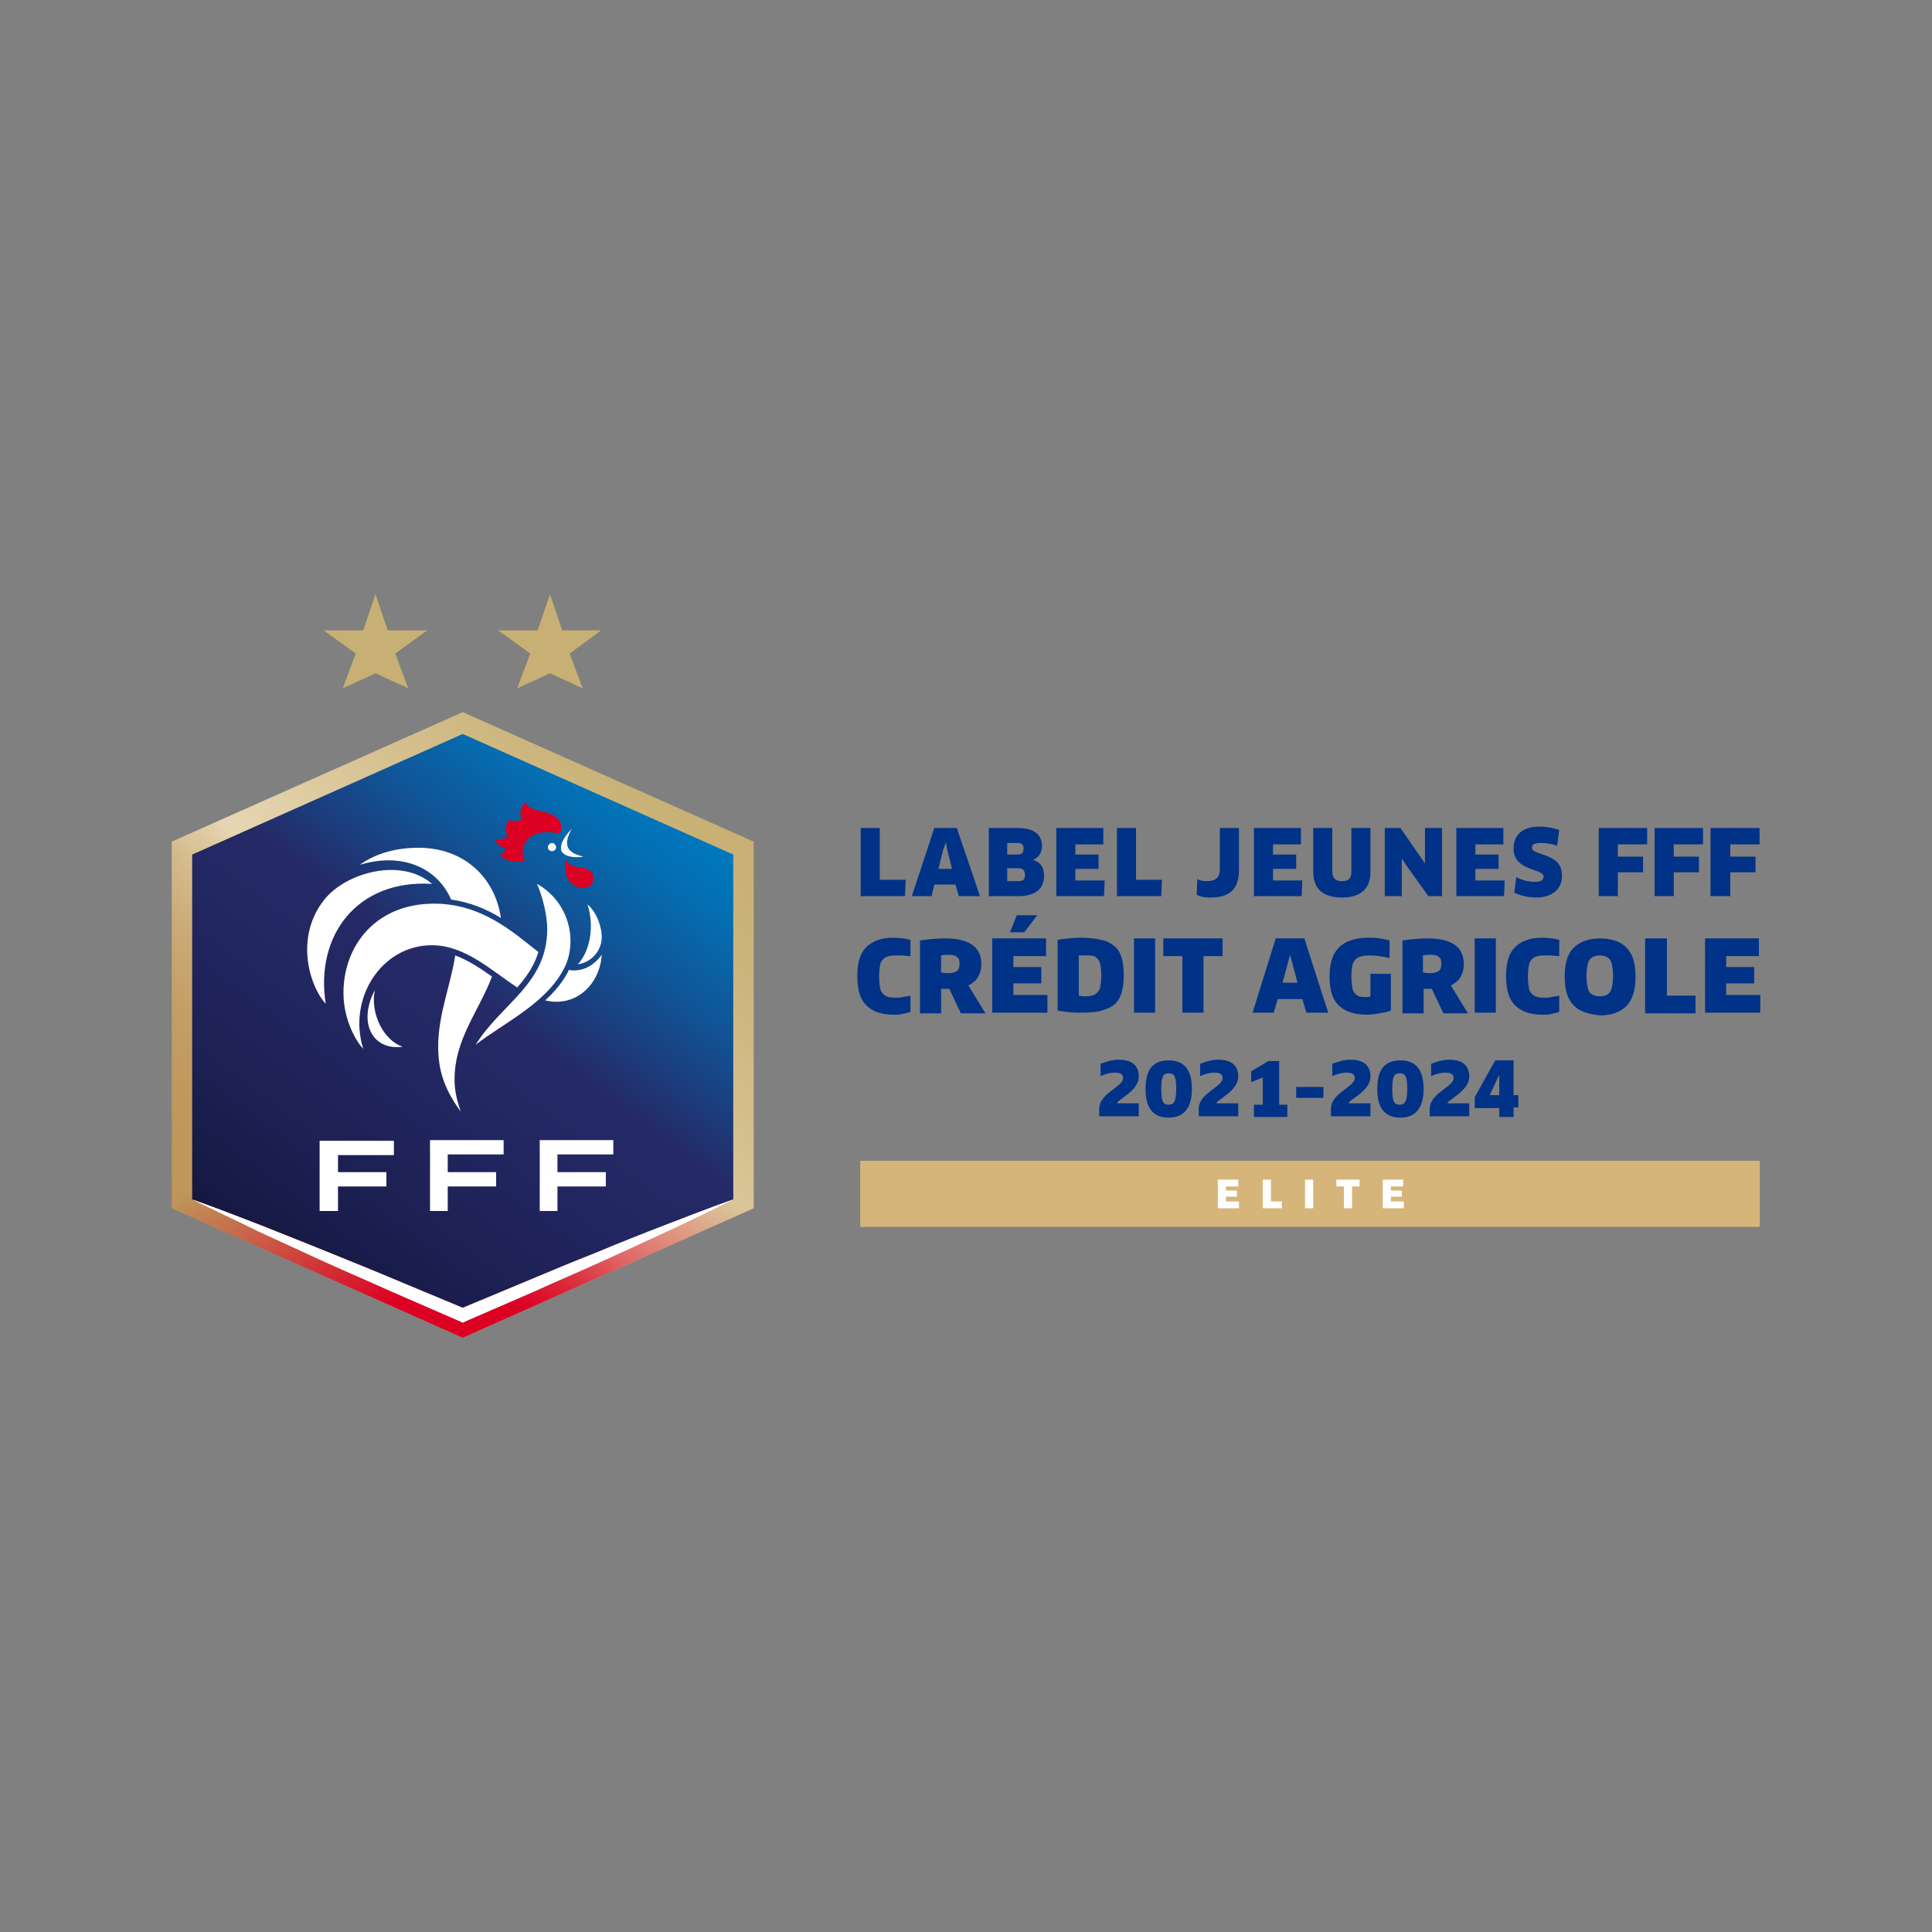 <?xml version="1.0" encoding="utf-8"?>
<!-- Generator: Adobe Illustrator 25.3.0, SVG Export Plug-In . SVG Version: 6.00 Build 0)  -->
<svg version="1.1" id="Calque_1" xmlns="http://www.w3.org/2000/svg" xmlns:xlink="http://www.w3.org/1999/xlink" x="0px" y="0px"
	 viewBox="0 0 283.5 283.5" style="enable-background:new 0 0 283.5 283.5;" xml:space="preserve">
<rect x="0" y="0" width="283.5" height="283.5" fill="#808080" stroke="none"/>
<style type="text/css">
	.st0{fill:#003287;}
	.st1{fill:#D5B57A;}
	.st2{fill:#FFFFFF;}
	.st3{fill:url(#SVGID_1_);}
	.st4{fill:url(#SVGID_2_);}
	.st5{fill:url(#SVGID_3_);}
	.st6{fill:#DC0023;}
	.st7{fill:#C8AF73;}
</style>
<g>
	<g>
		<g>
			<g>
				<g>
					<g>
						<path class="st0" d="M132.9,129.1l-0.1,2.4h-6.5v-10h2.8v7.6H132.9z"/>
						<path class="st0" d="M140.2,129.8h-3.1l-0.4,1.7h-2.9l3.3-10h3.3l3.4,10h-3.1L140.2,129.8z M138.4,124.7l-0.7,2.8h2l-0.7-2.8
							l-0.2-1.1h0L138.4,124.7z"/>
						<path class="st0" d="M149.4,131.5h-4.3v-10h4.3c2.3,0,3.5,1,3.5,2.6c0,1.1-0.5,1.7-1.3,2.1v0c1.1,0.3,1.6,1.1,1.6,2.3
							C153.2,130.4,152,131.5,149.4,131.5z M149.3,123.7h-1.5v1.7h1.5c0.6,0,0.9-0.2,0.9-0.9C150.2,123.9,149.9,123.7,149.3,123.7z
							 M149.4,127.4h-1.6v1.9h1.6c0.7,0,1-0.2,1-0.9C150.4,127.7,150.1,127.4,149.4,127.4z"/>
						<path class="st0" d="M162.1,129.2l-0.1,2.3h-7v-10h6.9l0,2.4h-4.1v1.5h3.4v2.1h-3.4v1.7H162.1z"/>
						<path class="st0" d="M170.5,129.1l-0.1,2.4h-6.5v-10h2.8v7.6H170.5z"/>
						<path class="st0" d="M181.8,127.7c0,3-1.6,4-4.2,4c-0.8,0-1.5-0.1-2-0.4l0.1-2.3c0.3,0.2,0.8,0.3,1.4,0.3
							c1.2,0,1.9-0.5,1.9-1.7v-6.1h2.8V127.7z"/>
						<path class="st0" d="M191.1,129.2l-0.1,2.3h-7v-10h6.9l0,2.4h-4.1v1.5h3.4v2.1h-3.4v1.7H191.1z"/>
						<path class="st0" d="M201.1,127.9c0,2.5-1.4,3.8-4.2,3.8c-2.8,0-4.2-1.3-4.2-3.8v-6.4h2.8v6.4c0,0.9,0.4,1.4,1.4,1.4
							c1,0,1.4-0.4,1.4-1.4v-6.4h2.8V127.9z"/>
						<path class="st0" d="M209.6,131.5l-3.3-4.6l-0.6-0.9l0,0l0,1.1v4.4h-2.5v-10h2.3l3.6,5.2l0,0l0-1.1v-4.1h2.5v10H209.6z"/>
						<path class="st0" d="M220.8,129.2l-0.1,2.3h-7v-10h6.9l0,2.4h-4.1v1.5h3.4v2.1h-3.4v1.7H220.8z"/>
						<path class="st0" d="M225.4,131.7c-1.2,0-2.3-0.3-3.2-0.7l0.3-2.3c0.9,0.5,1.8,0.7,2.8,0.7c0.9,0,1.2-0.3,1.2-0.8
							c0-1.2-4.4-0.7-4.4-4.1c0-1.8,1.1-3.2,3.8-3.2c1,0,2.1,0.2,2.9,0.5l-0.3,2.3c-0.9-0.3-1.7-0.4-2.4-0.4c-1.1,0-1.3,0.3-1.3,0.7
							c0,1.2,4.4,0.7,4.4,4C229.3,130.4,227.8,131.7,225.4,131.7z"/>
						<g>
							<path class="st0" d="M234.5,121.5h7.2v2.4h-4.3v1.8h3.7v2.3h-3.7v3.5h-2.8V121.5z"/>
							<path class="st0" d="M242.7,121.5h7.2v2.4h-4.3v1.8h3.7v2.3h-3.7v3.5h-2.8V121.5z"/>
							<path class="st0" d="M251,121.5h7.2v2.4h-4.3v1.8h3.7v2.3h-3.7v3.5H251V121.5z"/>
						</g>
					</g>
				</g>
			</g>
			<g>
				<path class="st0" d="M132.3,140.2c-0.3,0-0.6,0-0.9,0c-0.7,0-1.1,0.1-1.5,0.3c-0.3,0.2-0.6,0.5-0.7,0.9s-0.2,1.1-0.2,1.9
					c0,0.8,0.1,1.5,0.2,1.9c0.1,0.4,0.4,0.7,0.7,0.9c0.3,0.2,0.8,0.3,1.5,0.3c0.4,0,0.7,0,1.1-0.1c0.4-0.1,0.7-0.1,1.1-0.2v2.4
					c-0.4,0.1-0.7,0.2-1.2,0.3c-0.4,0.1-0.9,0.1-1.3,0.1c-1.8,0-3.1-0.5-4-1.4c-0.9-0.9-1.3-2.3-1.3-4.3c0-1.9,0.4-3.3,1.3-4.2
					c0.9-0.9,2.2-1.4,4-1.4c0.8,0,1.6,0.1,2.5,0.3v2.4C133.1,140.3,132.6,140.2,132.3,140.2z"/>
				<path class="st0" d="M144.6,148.7h-3.6l-1.7-3.6c-0.1,0-0.2,0-0.5,0c-0.4,0-0.6,0-0.7,0v3.6H135v-10.7c1.4-0.2,2.6-0.3,3.7-0.3
					c1.7,0,3,0.3,3.9,0.9c0.9,0.6,1.4,1.5,1.4,2.9c0,0.7-0.2,1.4-0.5,1.9c-0.3,0.5-0.8,0.9-1.4,1.2L144.6,148.7z M138.2,142.7
					c0.4,0.1,0.7,0.1,1,0.1c0.5,0,0.9-0.1,1.2-0.3c0.3-0.2,0.4-0.6,0.4-1.1s-0.1-0.8-0.4-1c-0.2-0.2-0.6-0.3-1.2-0.3
					c-0.3,0-0.6,0-1.1,0.1V142.7z"/>
				<path class="st0" d="M145.6,137.7h7.9v2.6h-4.8v1.6h4.1v2.4h-4.1v1.7h5v2.6h-8.1V137.7z M150.3,136.8h-2.1l1-2.5h3L150.3,136.8z
					"/>
				<path class="st0" d="M155.2,137.9c1.4-0.2,2.5-0.3,3.3-0.3c1.6,0,2.8,0.2,3.8,0.5c0.9,0.4,1.6,0.9,2,1.7
					c0.4,0.8,0.6,1.9,0.6,3.3c0,1.4-0.2,2.5-0.6,3.3c-0.4,0.8-1.1,1.4-2.1,1.7c-0.9,0.4-2.2,0.5-3.9,0.5c-0.8,0-1.9-0.1-3.1-0.3
					V137.9z M158.3,146.1c0.4,0.1,0.7,0.1,1,0.1c0.6,0,1.1-0.1,1.4-0.3c0.3-0.2,0.6-0.5,0.7-0.9c0.1-0.4,0.2-1,0.2-1.9
					c0-0.8-0.1-1.4-0.2-1.8c-0.1-0.4-0.4-0.7-0.7-0.9c-0.3-0.2-0.8-0.2-1.4-0.2c-0.3,0-0.6,0-1,0V146.1z"/>
				<path class="st0" d="M169.5,137.7v10.9h-3.1v-10.9H169.5z"/>
				<path class="st0" d="M170.7,137.7h8.7v2.6h-2.8v8.3h-3.1v-8.3h-2.8V137.7z"/>
				<path class="st0" d="M187.5,146.6l-0.6,2h-3.1l3.4-10.9h4.2l3.5,10.9h-3.2l-0.6-2H187.5z M190.4,144.2l-1.1-4.1l-1.1,4.1H190.4z
					"/>
				<path class="st0" d="M196.5,139c0.9-0.9,2.4-1.4,4.3-1.4c0.6,0,1.1,0,1.7,0.1c0.6,0.1,1,0.2,1.4,0.3v2.6
					c-1.1-0.3-2.1-0.4-2.9-0.4c-0.7,0-1.3,0.1-1.7,0.3c-0.4,0.2-0.6,0.5-0.8,0.9c-0.1,0.4-0.2,1.1-0.2,1.9c0,0.8,0.1,1.4,0.2,1.9
					c0.1,0.4,0.4,0.7,0.7,0.9c0.3,0.2,0.8,0.2,1.4,0.2c0.2,0,0.4,0,0.5-0.1v-3.3h3v5.4c-0.5,0.2-1.1,0.3-1.7,0.4
					c-0.6,0.1-1.2,0.2-1.8,0.2c-1.9,0-3.3-0.5-4.2-1.4c-0.9-0.9-1.3-2.3-1.3-4.2C195.1,141.4,195.5,140,196.5,139z"/>
				<path class="st0" d="M215.4,148.7h-3.6l-1.7-3.6c-0.1,0-0.2,0-0.5,0c-0.4,0-0.6,0-0.7,0v3.6h-3.1v-10.7c1.4-0.2,2.6-0.3,3.7-0.3
					c1.7,0,3,0.3,3.9,0.9c0.9,0.6,1.4,1.5,1.4,2.9c0,0.7-0.2,1.4-0.5,1.9c-0.3,0.5-0.8,0.9-1.4,1.2L215.4,148.7z M208.9,142.7
					c0.4,0.1,0.7,0.1,1,0.1c0.5,0,0.9-0.1,1.2-0.3c0.3-0.2,0.4-0.6,0.4-1.1s-0.1-0.8-0.4-1c-0.2-0.2-0.6-0.3-1.2-0.3
					c-0.3,0-0.6,0-1.1,0.1V142.7z"/>
				<path class="st0" d="M219.5,137.7v10.9h-3.1v-10.9H219.5z"/>
				<path class="st0" d="M227.5,140.2c-0.3,0-0.6,0-0.9,0c-0.7,0-1.1,0.1-1.5,0.3c-0.3,0.2-0.6,0.5-0.7,0.9s-0.2,1.1-0.2,1.9
					c0,0.8,0.1,1.5,0.2,1.9c0.1,0.4,0.4,0.7,0.7,0.9c0.3,0.2,0.8,0.3,1.5,0.3c0.4,0,0.7,0,1.1-0.1c0.4-0.1,0.7-0.1,1.1-0.2v2.4
					c-0.4,0.1-0.7,0.2-1.2,0.3c-0.4,0.1-0.9,0.1-1.3,0.1c-1.8,0-3.1-0.5-4-1.4c-0.9-0.9-1.3-2.3-1.3-4.3c0-1.9,0.4-3.3,1.3-4.2
					c0.9-0.9,2.2-1.4,4-1.4c0.8,0,1.6,0.1,2.5,0.3v2.4C228.3,140.3,227.9,140.2,227.5,140.2z"/>
				<path class="st0" d="M230.9,147.5c-0.9-0.9-1.3-2.3-1.3-4.2c0-1.9,0.4-3.3,1.3-4.2c0.9-0.9,2.2-1.4,3.9-1.4s3.1,0.5,3.9,1.4
					c0.9,0.9,1.3,2.3,1.3,4.2c0,1.9-0.4,3.3-1.3,4.3c-0.9,0.9-2.2,1.4-3.9,1.4C233,148.8,231.7,148.4,230.9,147.5z M233.6,140.5
					c-0.3,0.2-0.5,0.5-0.6,0.9c-0.1,0.4-0.2,1-0.2,1.8c0,0.8,0.1,1.4,0.2,1.8c0.1,0.4,0.3,0.8,0.6,0.9c0.3,0.2,0.7,0.3,1.2,0.3
					c0.5,0,0.9-0.1,1.1-0.3c0.3-0.2,0.5-0.5,0.6-0.9c0.1-0.4,0.2-1,0.2-1.8c0-0.8-0.1-1.4-0.2-1.8c-0.1-0.4-0.3-0.7-0.6-0.9
					c-0.3-0.2-0.7-0.3-1.2-0.3C234.3,140.2,233.9,140.3,233.6,140.5z"/>
				<path class="st0" d="M241.5,137.7h3.1v8.4h4.2v2.6h-7.4V137.7z"/>
				<path class="st0" d="M250.2,137.7h7.9v2.6h-4.8v1.6h4.1v2.4h-4.1v1.7h5v2.6h-8.1V137.7z"/>
			</g>
		</g>
		<g>
			<g>
				<g>
					<g>
						<path class="st0" d="M167.1,161.9v1.9h-5.8v-1.1c0-2.3,3.5-3.2,3.5-4.5c0-0.5-0.3-0.8-1.2-0.8c-0.7,0-1.4,0.2-2.1,0.5v-1.8
							c0.8-0.3,1.7-0.6,2.6-0.6c2.1,0,3,0.9,3,2.5c0,2.1-3.2,3.4-3.2,3.9H167.1z"/>
						<path class="st0" d="M168.1,159.8c0-2.9,1.1-4.2,3.4-4.2c2.2,0,3.4,1.3,3.4,4.2c0,2.8-1.2,4.2-3.4,4.2
							C169.2,164,168.1,162.6,168.1,159.8z M170.4,159.8c0,1.9,0.3,2.3,1.1,2.3c0.7,0,1.1-0.4,1.1-2.3c0-1.9-0.3-2.3-1.1-2.3
							C170.7,157.5,170.4,157.9,170.4,159.8z"/>
						<path class="st0" d="M181.7,161.9v1.9h-5.8v-1.1c0-2.3,3.5-3.2,3.5-4.5c0-0.5-0.3-0.8-1.2-0.8c-0.7,0-1.4,0.2-2.1,0.5v-1.8
							c0.8-0.3,1.7-0.6,2.6-0.6c2.1,0,3,0.9,3,2.5c0,2.1-3.2,3.4-3.2,3.9H181.7z"/>
						<path class="st0" d="M185.3,162.1v-4h0l-1.7,0.7v-1.6l2.5-1.5h1.6v6.4h1.2v1.8h-4.9v-1.8H185.3z"/>
						<path class="st0" d="M194.2,161.1h-4v-1.6h4V161.1z"/>
						<path class="st0" d="M201.1,161.9v1.9h-5.8v-1.1c0-2.3,3.5-3.2,3.5-4.5c0-0.5-0.3-0.8-1.2-0.8c-0.7,0-1.4,0.2-2.1,0.5v-1.8
							c0.8-0.3,1.7-0.6,2.6-0.6c2.1,0,3,0.9,3,2.5c0,2.1-3.2,3.4-3.2,3.9H201.1z"/>
						<path class="st0" d="M202.1,159.8c0-2.9,1.1-4.2,3.4-4.2c2.2,0,3.4,1.3,3.4,4.2c0,2.8-1.2,4.2-3.4,4.2
							C203.2,164,202.1,162.6,202.1,159.8z M204.3,159.8c0,1.9,0.3,2.3,1.1,2.3c0.7,0,1.1-0.4,1.1-2.3c0-1.9-0.3-2.3-1.1-2.3
							C204.6,157.5,204.3,157.9,204.3,159.8z"/>
						<path class="st0" d="M215.6,161.9v1.9h-5.8v-1.1c0-2.3,3.5-3.2,3.5-4.5c0-0.5-0.3-0.8-1.2-0.8c-0.7,0-1.4,0.2-2.1,0.5v-1.8
							c0.8-0.3,1.7-0.6,2.6-0.6c2.1,0,3,0.9,3,2.5c0,2.1-3.2,3.4-3.2,3.9H215.6z"/>
						<path class="st0" d="M222.1,163.9H220v-1.3h-3.6V161l3-5.4h2.7v5.1h0.7v1.8h-0.7V163.9z M218.6,160.7h1.4v-3L218.6,160.7z"/>
					</g>
				</g>
			</g>
		</g>
	</g>
	<g>
		
			<rect x="187.4" y="109.2" transform="matrix(-1.836970e-16 1 -1 -1.836970e-16 367.426 -17.068)" class="st1" width="9.7" height="132"/>
		<g>
			<g>
				<path class="st2" d="M178.7,173.1h3v1h-1.8v0.6h1.6v0.9h-1.6v0.7h1.9v1h-3.1V173.1z"/>
				<path class="st2" d="M185.3,173.1h1.2v3.2h1.6v1h-2.8V173.1z"/>
				<path class="st2" d="M192.7,173.1v4.2h-1.2v-4.2H192.7z"/>
				<path class="st2" d="M196.1,173.1h3.4v1h-1.1v3.2h-1.2v-3.2h-1.1V173.1z"/>
				<path class="st2" d="M202.9,173.1h3v1h-1.8v0.6h1.6v0.9h-1.6v0.7h1.9v1h-3.1V173.1z"/>
			</g>
		</g>
	</g>
	<g>
		<g>
			<g>
				<g>
					<linearGradient id="SVGID_1_" gradientUnits="userSpaceOnUse" x1="30.957" y1="183.663" x2="104.817" y2="117.16">
						<stop  offset="0" style="stop-color:#BE965A"/>
						<stop  offset="0.123" style="stop-color:#BF985D"/>
						<stop  offset="0.209" style="stop-color:#C39F66"/>
						<stop  offset="0.284" style="stop-color:#CAAA75"/>
						<stop  offset="0.353" style="stop-color:#D4BA8B"/>
						<stop  offset="0.416" style="stop-color:#E0CEA7"/>
						<stop  offset="0.44" style="stop-color:#E6D7B4"/>
						<stop  offset="0.463" style="stop-color:#E4D5B0"/>
						<stop  offset="0.688" style="stop-color:#D5C08F"/>
						<stop  offset="0.874" style="stop-color:#CBB47A"/>
						<stop  offset="0.999" style="stop-color:#C8AF73"/>
					</linearGradient>
					<path class="st3" d="M25.2,177.3l42.7,19l42.7-19v-53.8l-42.7-19l-42.7,19V177.3z"/>
					
						<radialGradient id="SVGID_2_" cx="3203.302" cy="369.386" r="26.745" gradientTransform="matrix(2 0 0 1.307 -6340.222 -284.114)" gradientUnits="userSpaceOnUse">
						<stop  offset="0.268" style="stop-color:#DC0023"/>
						<stop  offset="1" style="stop-color:#DC0023;stop-opacity:0"/>
					</radialGradient>
					<path class="st4" d="M25.2,177.3l42.7,19l42.7-19v-53.8l-42.7-19l-42.7,19V177.3z"/>
					<linearGradient id="SVGID_3_" gradientUnits="userSpaceOnUse" x1="94.438" y1="115.495" x2="41.336" y2="185.962">
						<stop  offset="0" style="stop-color:#0078BE"/>
						<stop  offset="8.750582e-02" style="stop-color:#046FB3"/>
						<stop  offset="0.239" style="stop-color:#105597"/>
						<stop  offset="0.436" style="stop-color:#242C6A"/>
						<stop  offset="0.45" style="stop-color:#252966"/>
						<stop  offset="0.62" style="stop-color:#222660"/>
						<stop  offset="0.841" style="stop-color:#1B1F50"/>
						<stop  offset="1" style="stop-color:#141840"/>
					</linearGradient>
					<path class="st5" d="M48.3,183.8c3.3,1.3,6.7,2.7,10,4.1l9.6,4l9.6-4c3.3-1.4,6.6-2.7,10-4.1c3.3-1.3,6.7-2.7,10-4
						c3.4-1.3,6.7-2.6,10.1-3.8h0v-50.6l-39.7-17.7l-39.7,17.7V176l0,0c3.4,1.2,6.8,2.5,10.1,3.8C41.6,181.1,45,182.4,48.3,183.8z"
						/>
					<path class="st2" d="M97.5,179.8c-3.4,1.3-6.7,2.6-10,4c-3.3,1.3-6.7,2.7-10,4.1l-9.6,4l-9.6-4c-3.3-1.4-6.6-2.7-10-4.1
						c-3.3-1.3-6.7-2.7-10-4c-3.4-1.3-6.7-2.6-10.1-3.8c3.2,1.6,6.5,3.1,9.7,4.7c3.3,1.5,6.5,3,9.8,4.5c3.3,1.5,6.6,2.9,9.9,4.4
						l9.9,4.3l0.4,0.2l0.4-0.2l9.9-4.3c3.3-1.5,6.6-2.9,9.9-4.4c3.3-1.5,6.6-3,9.8-4.5c3.3-1.5,6.5-3.1,9.7-4.7
						C104.2,177.2,100.9,178.5,97.5,179.8z"/>
				</g>
				<g>
					<polygon class="st2" points="46.9,177.7 49.6,177.7 49.6,174.1 56.7,174.1 56.7,172 49.6,172 49.6,169.5 57.8,169.5 
						57.8,167.4 46.9,167.4 					"/>
					<polygon class="st2" points="63.1,177.7 65.7,177.7 65.7,174.1 72.8,174.1 72.8,172 65.7,172 65.7,169.4 73.9,169.4 
						73.9,167.3 63.1,167.3 					"/>
					<polygon class="st2" points="90,169.4 90,167.3 79.2,167.3 79.2,177.7 81.8,177.7 81.8,174.1 88.9,174.1 88.9,172 81.8,172 
						81.8,169.4 					"/>
				</g>
				<g>
					<g>
						<g>
							<path class="st6" d="M85.7,127.4c-0.8-0.2-2.3-0.2-2.6-1.3c-0.7,2.1,0.6,4.2,2.4,4.2c1.1,0,1.6-0.7,1.6-1.5
								C87.1,128.2,86.6,127.6,85.7,127.4z M81.7,120c-1.5-1.3-3.9-0.7-4.6-2.3c-0.7,0.8-1,1.7-0.5,2.5c-0.6,0.3-1.3,0.4-1.9,0.1
								c-0.6,0.8-0.6,1.8-0.2,2.4c-0.5,0.4-1.2,0.6-1.9,0.4c0.2,0.7,0.9,1.3,1.6,1.3c-0.1,0.5-0.3,0.8-0.8,0.9
								c0.6,1.1,2.4,1.4,3.7,0.9c-0.1-0.1-0.4-0.5-0.4-1.2c0-1.7,1.5-2.9,3.5-2.9c0.8,0,1.4,0.1,1.7,0.2c0.1,0,0.2,0,0.3-0.2
								C82.4,121.8,82.6,120.8,81.7,120z"/>
						</g>
					</g>
					<g>
						<g>
							<path class="st2" d="M63.4,129.7c-4.5-3.9-12.6-1.7-15.8,2.3c-4.4,5.5-2.2,12.7,0.2,15.3C46.2,137.3,52.4,129,63.4,129.7z
								 M66.2,132c2.8,0.4,5.2,1.4,7.3,2.7c-0.8-5.7-5.2-10.3-12.1-10.3c-3,0-6.1,0.7-8.6,2.5C59.1,125,64.2,127.4,66.2,132z
								 M84.8,141.5c2-0.3,3.5-2,3.5-4c0-1.3-0.6-3.5-2.1-4.8C87.2,135.7,86.7,139.4,84.8,141.5z M81,124.9c0.4,0,0.6-0.3,0.6-0.6
								c0-0.3-0.3-0.6-0.6-0.6c-0.3,0-0.6,0.3-0.6,0.6C80.4,124.6,80.6,124.9,81,124.9z M85.6,125.7c-2.5-0.6-3-1.7-1.7-4.1
								c-0.7,0.8-1.9,2.1-1.5,3.3C83,126,85.2,125.8,85.6,125.7z M79,139.7c-3.7-2.9-8.3-7.1-15.3-7.1c-8.5,0-13.3,6.1-13.3,13.1
								c0,4.1,2,7.3,2.9,8.2c-2.3-7.3,2.6-15.2,10.1-15.2c4.8,0,8.7,3.7,12.5,6.2C77.3,143.3,78.4,141.7,79,139.7z M78.8,129.7
								c0.8,1.8,1.5,4.6,1.5,6.6c0,8.1-6.7,10.9-10.5,17c4.4-3.4,10.9-6.3,13.3-11.9C84.6,137.6,83.4,132.3,78.8,129.7z M84.2,142.4
								c-0.2,0-0.5,0-0.7-0.1c-0.8,1.7-2.1,3.2-3.5,4.5c0.5,0.1,1,0.2,1.6,0.2c4,0,6.5-3.4,6.7-6.9
								C87.3,141.5,85.9,142.4,84.2,142.4z M72.2,143.3c-1.7-1.2-3.5-2.4-5.4-3.1c-0.7,4.5-2.5,8.6-2.5,13.4c0,3.3,0.8,6.1,3.3,9.5
								c-0.6-1.8-0.9-3.1-0.9-4.7C66.7,152.5,70.2,148.5,72.2,143.3z M55,145.3c-2.5,4.7-0.4,8.9,4.1,8.3
								C56.3,152.7,54.3,148.7,55,145.3z"/>
						</g>
					</g>
				</g>
			</g>
		</g>
		<g>
			<polygon class="st7" points="52.2,95.9 47.5,92.5 53.3,92.5 55.1,87.2 56.9,92.5 62.7,92.5 58,95.9 59.9,101 55.1,98.8 50.3,101 
							"/>
		</g>
		<g>
			<polygon class="st7" points="77.8,95.9 73.1,92.5 78.9,92.5 80.7,87.2 82.5,92.5 88.2,92.5 83.6,95.9 85.5,101 80.7,98.8 
				75.9,101 			"/>
		</g>
	</g>
</g>
</svg>
